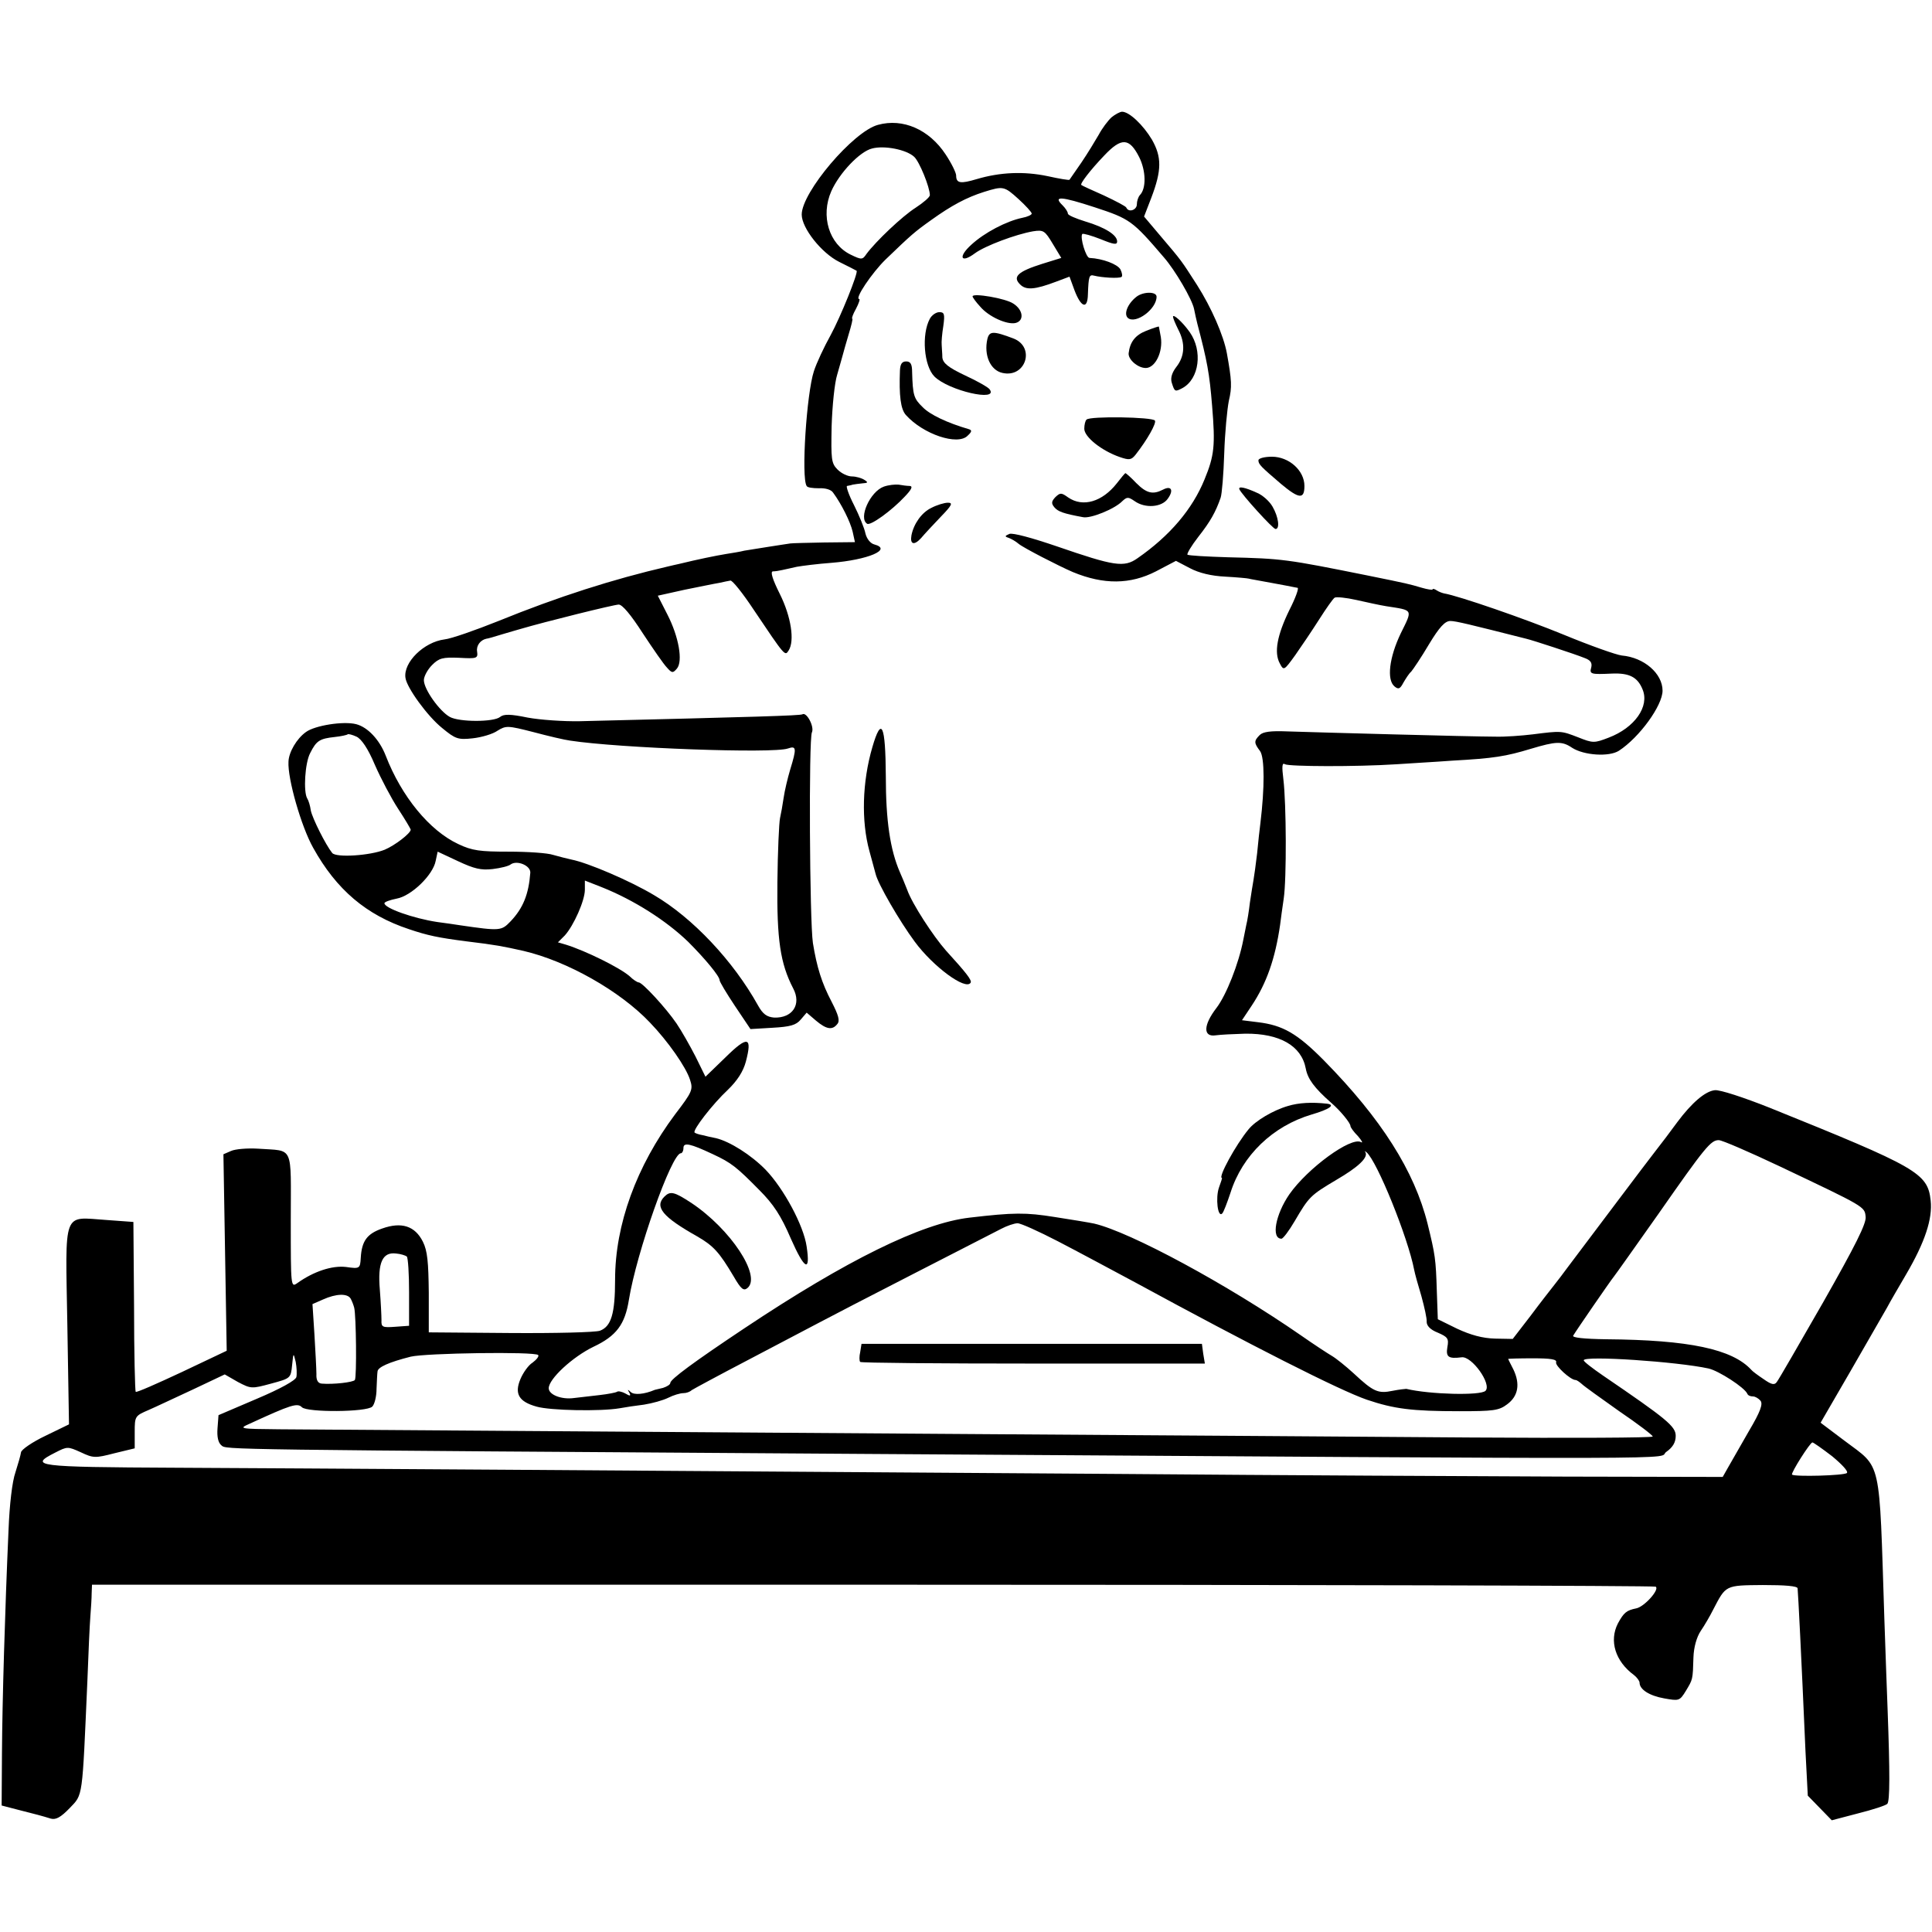 <?xml version="1.0" standalone="no"?>
<!DOCTYPE svg PUBLIC "-//W3C//DTD SVG 20010904//EN"
 "http://www.w3.org/TR/2001/REC-SVG-20010904/DTD/svg10.dtd">
<svg version="1.0" xmlns="http://www.w3.org/2000/svg"
 width="588pt" height="588pt" viewBox="0 0 588 588"
 preserveAspectRatio="xMidYMid meet">
<g transform="translate(0,588) scale(0.1,-0.1)"
fill="#000000" stroke="none">
<path d="M3383 5523 c-11 -10 -29 -34 -39 -53 -11 -19 -34 -57 -53 -85 -19
-27 -35 -51 -36 -52 -1 -2 -31 3 -67 11 -72 15 -144 12 -215 -9 -50 -15 -63
-13 -63 11 0 8 -14 37 -32 64 -50 76 -130 111 -206 90 -75 -20 -232 -205 -232
-273 0 -41 60 -117 114 -144 28 -14 52 -26 53 -27 6 -5 -49 -141 -79 -196 -20
-36 -43 -85 -51 -110 -22 -67 -39 -323 -22 -349 2 -5 19 -7 37 -7 20 1 38 -4
44 -14 25 -34 52 -88 59 -118 l7 -32 -94 -1 c-51 -1 -97 -2 -103 -3 -5 -1 -35
-5 -65 -10 -30 -5 -64 -10 -75 -12 -11 -3 -36 -7 -55 -10 -31 -5 -89 -17 -142
-30 -10 -2 -26 -6 -35 -8 -168 -39 -334 -92 -516 -166 -70 -28 -144 -54 -164
-56 -63 -8 -126 -70 -119 -117 4 -30 67 -117 112 -153 40 -33 48 -36 93 -31
27 3 61 13 75 23 26 16 31 16 109 -4 45 -12 96 -24 112 -26 150 -23 619 -40
663 -24 26 9 27 1 7 -64 -8 -27 -17 -65 -20 -86 -3 -21 -8 -49 -11 -62 -3 -14
-7 -101 -8 -195 -2 -175 9 -248 48 -323 26 -49 -2 -91 -58 -89 -22 2 -34 10
-49 37 -75 135 -199 267 -317 336 -72 43 -200 98 -251 108 -13 3 -38 9 -55 14
-17 6 -78 10 -136 10 -87 0 -111 3 -153 23 -88 41 -173 145 -221 269 -19 49
-55 87 -90 96 -39 10 -126 -4 -153 -24 -28 -20 -52 -61 -53 -90 -3 -52 39
-198 75 -262 71 -128 162 -205 292 -248 56 -19 89 -26 175 -37 91 -11 110 -15
173 -29 133 -31 294 -122 385 -218 55 -57 110 -136 122 -174 10 -30 7 -37 -45
-105 -118 -158 -183 -336 -183 -504 0 -104 -12 -142 -46 -155 -14 -5 -137 -8
-273 -7 l-248 2 0 120 c-1 94 -4 128 -18 156 -24 48 -65 61 -124 40 -46 -16
-62 -38 -65 -89 -2 -33 -3 -34 -45 -28 -43 5 -99 -14 -148 -49 -20 -14 -20
-12 -20 191 0 233 11 210 -99 218 -33 2 -70 -1 -83 -7 l-23 -10 5 -299 5 -299
-137 -65 c-75 -35 -138 -63 -140 -60 -2 2 -5 119 -5 260 -1 141 -2 256 -2 257
-1 0 -38 3 -82 6 -135 9 -125 35 -119 -320 l5 -302 -72 -35 c-40 -19 -73 -42
-74 -50 -1 -8 -9 -36 -17 -61 -10 -28 -18 -99 -21 -175 -11 -249 -19 -521 -20
-679 l-1 -160 50 -13 c55 -14 71 -18 100 -27 15 -4 30 4 57 32 41 43 38 25 54
388 3 83 7 170 9 195 2 25 4 57 4 71 l1 26 2375 0 c1306 0 2378 -3 2384 -6 13
-8 -34 -61 -59 -66 -30 -6 -38 -13 -56 -46 -27 -53 -8 -115 49 -157 9 -7 17
-18 17 -23 0 -21 30 -40 75 -48 45 -8 47 -8 66 23 21 35 21 33 23 102 1 31 10
62 22 80 11 16 28 45 38 65 39 75 36 74 151 75 68 0 105 -3 106 -10 2 -23 11
-197 24 -496 l7 -135 37 -38 36 -37 80 21 c44 11 84 24 89 29 8 8 8 96 1 285
-2 44 -6 170 -10 279 -16 495 -7 455 -121 541 l-73 55 91 157 c50 87 100 174
111 193 10 19 37 65 58 101 58 99 81 170 75 225 -9 84 -40 101 -491 283 -78
31 -151 55 -166 53 -29 -3 -70 -38 -114 -97 -34 -46 -37 -50 -68 -90 -20 -25
-203 -269 -268 -355 -10 -14 -27 -36 -38 -50 -11 -14 -44 -56 -73 -95 l-54
-70 -54 1 c-38 1 -74 11 -115 30 l-59 29 -3 85 c-3 99 -5 111 -28 205 -40 161
-141 320 -315 497 -82 83 -126 108 -202 117 l-48 6 30 45 c45 68 71 142 86
245 2 17 7 53 11 80 9 60 8 289 -1 363 -5 40 -4 52 5 46 13 -7 215 -8 339 0
41 3 118 7 170 11 127 7 163 13 239 36 77 23 95 24 126 3 36 -23 112 -28 142
-9 63 41 133 138 133 183 0 52 -56 101 -124 107 -17 2 -96 30 -176 63 -119 49
-322 119 -365 126 -5 1 -16 5 -22 9 -7 5 -13 6 -13 3 0 -2 -15 0 -32 5 -41 12
-40 12 -168 38 -244 49 -256 51 -423 55 -64 2 -120 5 -123 8 -2 3 12 27 33 54
37 47 53 76 68 119 4 11 9 72 11 135 2 63 9 135 14 160 10 42 9 62 -6 145 -10
54 -47 139 -91 208 -49 76 -44 70 -112 150 l-49 58 22 57 c32 84 32 124 2 177
-27 45 -69 85 -91 85 -6 0 -21 -8 -32 -17z m84 -121 c21 -42 22 -96 2 -116 -5
-6 -9 -18 -9 -28 0 -17 -25 -26 -32 -10 -1 4 -32 20 -68 37 -36 16 -67 30 -69
32 -5 3 26 44 70 90 52 55 76 54 106 -5z m-685 1 c16 -14 48 -93 48 -117 0 -6
-20 -23 -43 -38 -41 -26 -121 -102 -150 -141 -12 -18 -15 -18 -48 -2 -66 32
-92 118 -59 193 25 56 87 121 124 130 37 10 104 -3 128 -25z m318 -129 c22
-20 40 -40 40 -44 0 -4 -13 -10 -29 -13 -48 -10 -115 -45 -155 -82 -41 -37
-32 -58 11 -26 31 23 125 58 177 67 32 5 36 2 60 -38 l26 -43 -58 -18 c-73
-23 -91 -39 -68 -62 18 -19 45 -17 111 8 l40 15 15 -41 c20 -53 40 -60 41 -13
2 56 4 61 19 57 24 -6 74 -9 83 -4 4 2 2 13 -3 23 -9 16 -54 33 -94 35 -11 0
-30 64 -22 73 3 2 28 -5 56 -16 39 -16 50 -18 50 -7 0 20 -37 43 -97 61 -29 9
-53 19 -53 24 0 5 -7 16 -16 25 -30 29 -6 28 98 -6 107 -35 115 -41 210 -152
35 -40 86 -128 92 -157 3 -14 7 -34 10 -45 30 -114 37 -151 45 -250 10 -121 7
-151 -23 -224 -37 -91 -106 -172 -204 -240 -41 -29 -71 -24 -245 36 -76 26
-135 42 -145 38 -14 -6 -15 -8 -2 -12 8 -3 22 -11 30 -18 14 -12 123 -68 165
-86 94 -39 175 -38 253 2 l61 32 42 -22 c28 -15 66 -24 108 -26 36 -2 68 -5
71 -6 3 -1 10 -2 15 -3 6 -1 33 -6 60 -11 28 -5 53 -10 58 -11 4 -1 11 -2 16
-3 5 0 -6 -31 -25 -68 -37 -76 -47 -129 -29 -162 12 -23 13 -22 47 25 19 27
52 76 73 109 21 33 42 63 47 66 5 3 35 0 66 -7 31 -7 72 -16 91 -19 83 -13 81
-8 44 -83 -35 -73 -43 -141 -19 -161 12 -10 17 -8 27 11 7 12 17 28 24 34 6 7
31 44 54 83 32 53 49 71 65 71 17 0 61 -11 231 -54 18 -4 149 -47 176 -58 20
-7 25 -15 22 -29 -6 -21 -2 -22 64 -19 52 2 77 -11 92 -48 22 -52 -24 -117
-103 -147 -44 -17 -48 -17 -93 1 -52 20 -51 20 -138 9 -33 -4 -85 -8 -115 -7
-70 0 -543 13 -633 16 -49 2 -73 -1 -83 -11 -18 -18 -18 -24 1 -49 14 -20 14
-112 1 -219 -2 -16 -7 -58 -10 -92 -4 -34 -9 -70 -11 -81 -2 -11 -7 -42 -11
-69 -3 -26 -8 -57 -11 -68 -2 -11 -6 -31 -9 -45 -14 -73 -52 -169 -82 -208
-40 -52 -41 -89 -2 -83 14 2 54 4 90 5 105 1 171 -37 184 -106 6 -32 26 -59
77 -104 29 -25 59 -62 59 -71 0 -4 10 -18 23 -31 12 -14 16 -22 9 -18 -30 17
-162 -79 -218 -159 -42 -61 -56 -135 -24 -135 5 0 23 24 40 53 44 75 48 79
127 126 67 39 99 69 88 85 -3 3 -1 3 4 -1 32 -27 126 -259 145 -358 2 -11 12
-47 22 -80 9 -33 17 -68 16 -78 0 -12 11 -24 34 -33 30 -13 34 -18 29 -44 -5
-30 3 -36 43 -31 31 5 93 -82 73 -102 -15 -15 -170 -11 -241 6 -3 0 -22 -2
-42 -6 -44 -9 -58 -3 -118 53 -24 22 -54 46 -66 53 -12 7 -55 35 -95 63 -224
155 -518 314 -629 340 -14 3 -68 12 -120 20 -88 14 -124 14 -260 -2 -145 -17
-373 -129 -685 -337 -153 -102 -225 -155 -225 -166 0 -5 -10 -11 -22 -15 -13
-3 -24 -6 -25 -6 -33 -14 -63 -16 -73 -7 -10 9 -11 9 -5 -1 6 -11 3 -12 -12
-3 -11 6 -23 8 -25 5 -3 -2 -27 -7 -54 -10 -27 -3 -62 -7 -78 -9 -37 -5 -76
10 -76 30 0 28 72 95 136 126 70 33 96 68 108 143 23 143 130 446 158 446 4 0
8 7 8 16 0 18 20 14 90 -19 56 -26 72 -39 141 -109 43 -43 66 -78 96 -148 42
-95 60 -104 48 -24 -9 64 -70 177 -125 234 -44 45 -109 86 -151 96 -11 2 -29
6 -40 9 -12 2 -23 6 -25 8 -7 7 55 87 101 130 29 28 47 56 55 86 20 76 6 80
-62 13 l-61 -59 -30 61 c-17 33 -43 79 -58 101 -32 47 -104 125 -115 125 -4 0
-17 8 -28 19 -30 26 -133 77 -194 96 l-24 7 21 21 c27 30 61 106 61 139 l0 28
51 -20 c98 -39 197 -102 264 -167 50 -50 95 -104 95 -116 0 -5 21 -40 47 -79
l47 -70 67 4 c54 3 72 8 86 25 l18 21 28 -24 c32 -27 50 -30 65 -11 9 10 4 27
-17 68 -30 57 -45 105 -57 179 -10 66 -13 622 -3 641 8 17 -16 63 -29 55 -7
-4 -142 -8 -677 -21 -49 -1 -121 4 -159 11 -53 11 -73 11 -84 2 -19 -16 -124
-16 -153 0 -31 17 -79 84 -79 112 0 11 11 32 25 46 21 21 32 24 82 22 54 -3
58 -2 55 19 -3 18 10 35 28 39 3 0 25 6 50 14 25 7 50 15 55 16 71 21 284 74
298 74 11 0 37 -31 73 -87 31 -47 64 -95 74 -105 15 -17 18 -17 30 -3 19 22 6
97 -29 165 l-29 57 81 18 c45 9 93 19 106 21 13 3 28 6 34 7 6 1 38 -39 71
-89 96 -143 95 -141 106 -124 19 29 8 103 -27 173 -22 44 -29 67 -21 68 7 0
20 2 28 4 8 2 29 6 45 10 17 3 64 9 105 12 112 9 187 41 131 56 -12 3 -23 17
-27 33 -3 16 -19 55 -35 87 -16 31 -25 58 -21 58 4 1 12 2 17 4 6 1 19 3 30 4
17 1 18 3 5 11 -8 5 -25 10 -37 10 -13 0 -32 9 -44 21 -19 19 -20 31 -18 132
2 62 9 132 17 157 7 25 15 52 17 60 2 8 10 36 18 63 8 26 13 47 11 47 -3 0 2
14 11 30 9 17 13 30 10 30 -15 0 39 80 80 120 79 76 88 84 140 121 60 43 106
68 160 85 58 18 61 18 105 -22z m-1959 -1722 c18 -41 50 -102 71 -134 21 -32
38 -61 38 -63 0 -11 -48 -48 -79 -61 -44 -18 -148 -25 -160 -10 -20 25 -60
105 -65 129 -2 15 -7 31 -11 37 -12 20 -7 108 9 138 19 38 29 44 75 49 19 2
37 6 39 8 2 2 14 -1 27 -7 15 -7 35 -36 56 -86z m358 -317 c25 3 49 9 55 14
19 14 61 -3 60 -25 -5 -66 -22 -108 -60 -148 -28 -29 -31 -30 -154 -12 -14 2
-45 7 -70 10 -72 11 -160 42 -160 57 0 4 17 10 37 14 45 8 111 72 119 115 l6
28 62 -29 c49 -23 70 -28 105 -24z m3918 -905 c259 -123 258 -122 261 -153 3
-20 -32 -89 -129 -260 -73 -127 -136 -237 -142 -244 -7 -9 -16 -7 -40 10 -18
12 -34 24 -37 28 -58 63 -189 91 -442 93 -68 1 -104 5 -100 11 8 14 114 168
124 180 5 6 65 91 135 190 143 205 160 225 184 225 10 0 93 -36 186 -80z
m-2197 -228 c58 -30 164 -87 235 -125 353 -192 621 -328 705 -357 83 -28 137
-35 282 -35 103 0 120 2 145 21 34 25 40 62 19 106 -9 17 -16 32 -16 32 0 1
34 2 75 2 54 0 74 -3 71 -12 -4 -10 44 -54 59 -54 4 0 12 -6 19 -12 7 -7 59
-44 114 -83 56 -38 102 -73 102 -77 0 -4 -249 -5 -552 -3 -304 2 -958 7 -1453
10 -1061 7 -2000 14 -2175 15 -123 1 -124 2 -90 17 126 58 145 64 159 50 16
-16 197 -15 214 2 7 7 13 31 13 54 1 23 2 47 3 53 1 13 34 28 101 45 46 11
377 16 388 5 3 -4 -5 -14 -17 -23 -13 -8 -29 -31 -37 -50 -19 -45 -5 -69 49
-84 41 -12 195 -15 253 -5 16 3 49 8 74 11 25 4 58 13 74 21 16 8 36 14 46 14
9 0 20 4 25 9 6 4 82 45 170 91 88 46 185 97 215 113 30 16 161 84 290 150
129 66 249 128 267 137 17 9 40 17 50 17 10 0 65 -25 123 -55z m-1982 -46 c4
-4 7 -53 7 -109 l0 -102 -42 -3 c-39 -3 -43 -1 -42 20 0 13 -2 54 -5 93 -7 82
8 115 49 110 14 -1 29 -6 33 -9z m-171 -128 c4 -7 9 -20 11 -28 6 -24 8 -211
2 -220 -5 -7 -66 -14 -101 -11 -11 1 -17 10 -16 29 0 15 -3 69 -6 120 l-6 93
32 14 c40 18 74 19 84 3z m-165 -239 c-2 -10 -49 -36 -120 -66 l-117 -50 -3
-40 c-2 -26 2 -44 12 -52 16 -13 -27 -13 1961 -26 2627 -17 2404 -17 2436 6
20 14 29 29 29 49 0 29 -27 51 -222 184 -32 22 -58 42 -58 46 0 15 284 -4 380
-25 31 -7 110 -58 118 -77 2 -5 9 -8 17 -8 7 0 17 -6 23 -13 8 -10 0 -33 -35
-92 -25 -44 -53 -93 -63 -110 l-17 -30 -479 1 c-263 1 -868 4 -1344 8 -1569
11 -2479 17 -2887 19 -427 2 -446 5 -365 46 37 19 38 19 78 1 38 -18 44 -18
102 -3 l62 15 0 50 c0 48 1 49 43 67 23 10 84 39 136 63 l95 45 40 -23 c40
-21 42 -21 101 -5 59 16 60 16 64 56 4 39 4 39 11 10 3 -16 4 -37 2 -46z
m4674 -241 c29 -24 50 -46 45 -51 -8 -8 -159 -12 -167 -5 -4 5 55 98 62 98 3
0 30 -19 60 -42z"/>
<path d="M3459 4977 c-27 -21 -40 -53 -26 -65 24 -19 87 27 87 65 0 16 -40 16
-61 0z"/>
<path d="M2960 4978 c0 -3 10 -17 23 -31 26 -31 82 -56 108 -50 27 7 23 40 -7
59 -23 16 -124 33 -124 22z"/>
<path d="M2830 4910 c-26 -48 -18 -144 14 -176 43 -43 196 -78 168 -39 -4 6
-37 25 -74 42 -53 25 -68 38 -70 55 0 13 -2 30 -2 38 -1 8 1 34 5 58 5 36 3
42 -12 42 -10 0 -23 -9 -29 -20z"/>
<path d="M3570 4916 c0 -4 7 -21 16 -39 22 -42 20 -81 -6 -114 -13 -17 -18
-33 -14 -47 9 -29 10 -29 33 -17 51 28 62 113 22 170 -22 31 -51 57 -51 47z"/>
<path d="M3488 4873 c-33 -13 -49 -34 -53 -68 -2 -19 28 -45 52 -45 29 0 53
49 46 94 -3 17 -6 32 -6 32 -1 1 -19 -5 -39 -13z"/>
<path d="M3005 4848 c-11 -49 9 -95 46 -103 71 -16 101 79 33 105 -61 23 -73
23 -79 -2z"/>
<path d="M2739 4753 c-3 -77 2 -118 18 -136 53 -59 158 -94 188 -63 13 12 14
17 3 20 -65 19 -118 44 -140 67 -27 26 -30 36 -32 107 0 24 -5 32 -18 32 -13
0 -18 -8 -19 -27z"/>
<path d="M3307 4603 c-4 -3 -7 -16 -7 -28 0 -25 53 -67 108 -86 29 -10 35 -9
48 7 36 46 64 96 59 104 -7 11 -198 14 -208 3z"/>
<path d="M3399 4409 c-44 -56 -103 -74 -148 -43 -21 15 -24 15 -39 1 -12 -13
-13 -19 -3 -31 11 -13 27 -19 87 -30 23 -5 97 25 120 49 14 13 18 13 37 0 32
-23 83 -19 101 7 19 26 11 41 -14 28 -31 -16 -50 -12 -82 20 -16 17 -31 30
-33 30 -1 0 -13 -14 -26 -31z"/>
<path d="M2690 4399 c-42 -15 -78 -96 -51 -113 10 -7 75 40 115 83 20 21 25
31 15 32 -8 0 -23 2 -34 4 -11 1 -31 -1 -45 -6z"/>
<path d="M2834 4334 c-29 -14 -53 -48 -60 -83 -5 -28 8 -32 29 -9 11 13 38 42
61 66 33 34 37 42 21 42 -11 0 -34 -7 -51 -16z"/>
<path d="M2655 3606 c-31 -106 -34 -225 -9 -316 8 -30 17 -62 19 -70 7 -30 73
-144 119 -206 56 -76 155 -149 170 -125 5 7 -13 30 -75 98 -38 43 -103 142
-118 185 -7 18 -17 42 -22 53 -30 69 -43 158 -43 292 -1 158 -13 185 -41 89z"/>
<path d="M3920 2514 c-45 -13 -99 -45 -120 -71 -39 -47 -94 -148 -81 -148 1 0
-3 -13 -9 -29 -11 -31 -4 -94 10 -79 4 4 15 33 25 63 36 114 129 203 247 238
55 16 74 30 46 33 -45 5 -85 3 -118 -7z"/>
<path d="M2022 2238 c-31 -31 -5 -62 100 -121 50 -29 67 -48 111 -122 22 -38
30 -45 42 -35 43 36 -51 179 -171 259 -52 34 -64 37 -82 19z"/>
<path d="M2618 1765 c-3 -13 -3 -27 0 -30 3 -3 240 -5 527 -5 l522 0 -5 30 -4
30 -518 0 -518 0 -4 -25z"/>
<path d="M3830 4479 c0 -12 7 -19 69 -72 55 -46 71 -47 71 -6 0 47 -47 89 -99
89 -23 0 -41 -5 -41 -11z"/>
<path d="M3772 4391 c6 -15 102 -121 110 -121 14 0 9 37 -9 68 -9 16 -30 35
-47 42 -37 17 -58 21 -54 11z"/>
</g>
</svg>
